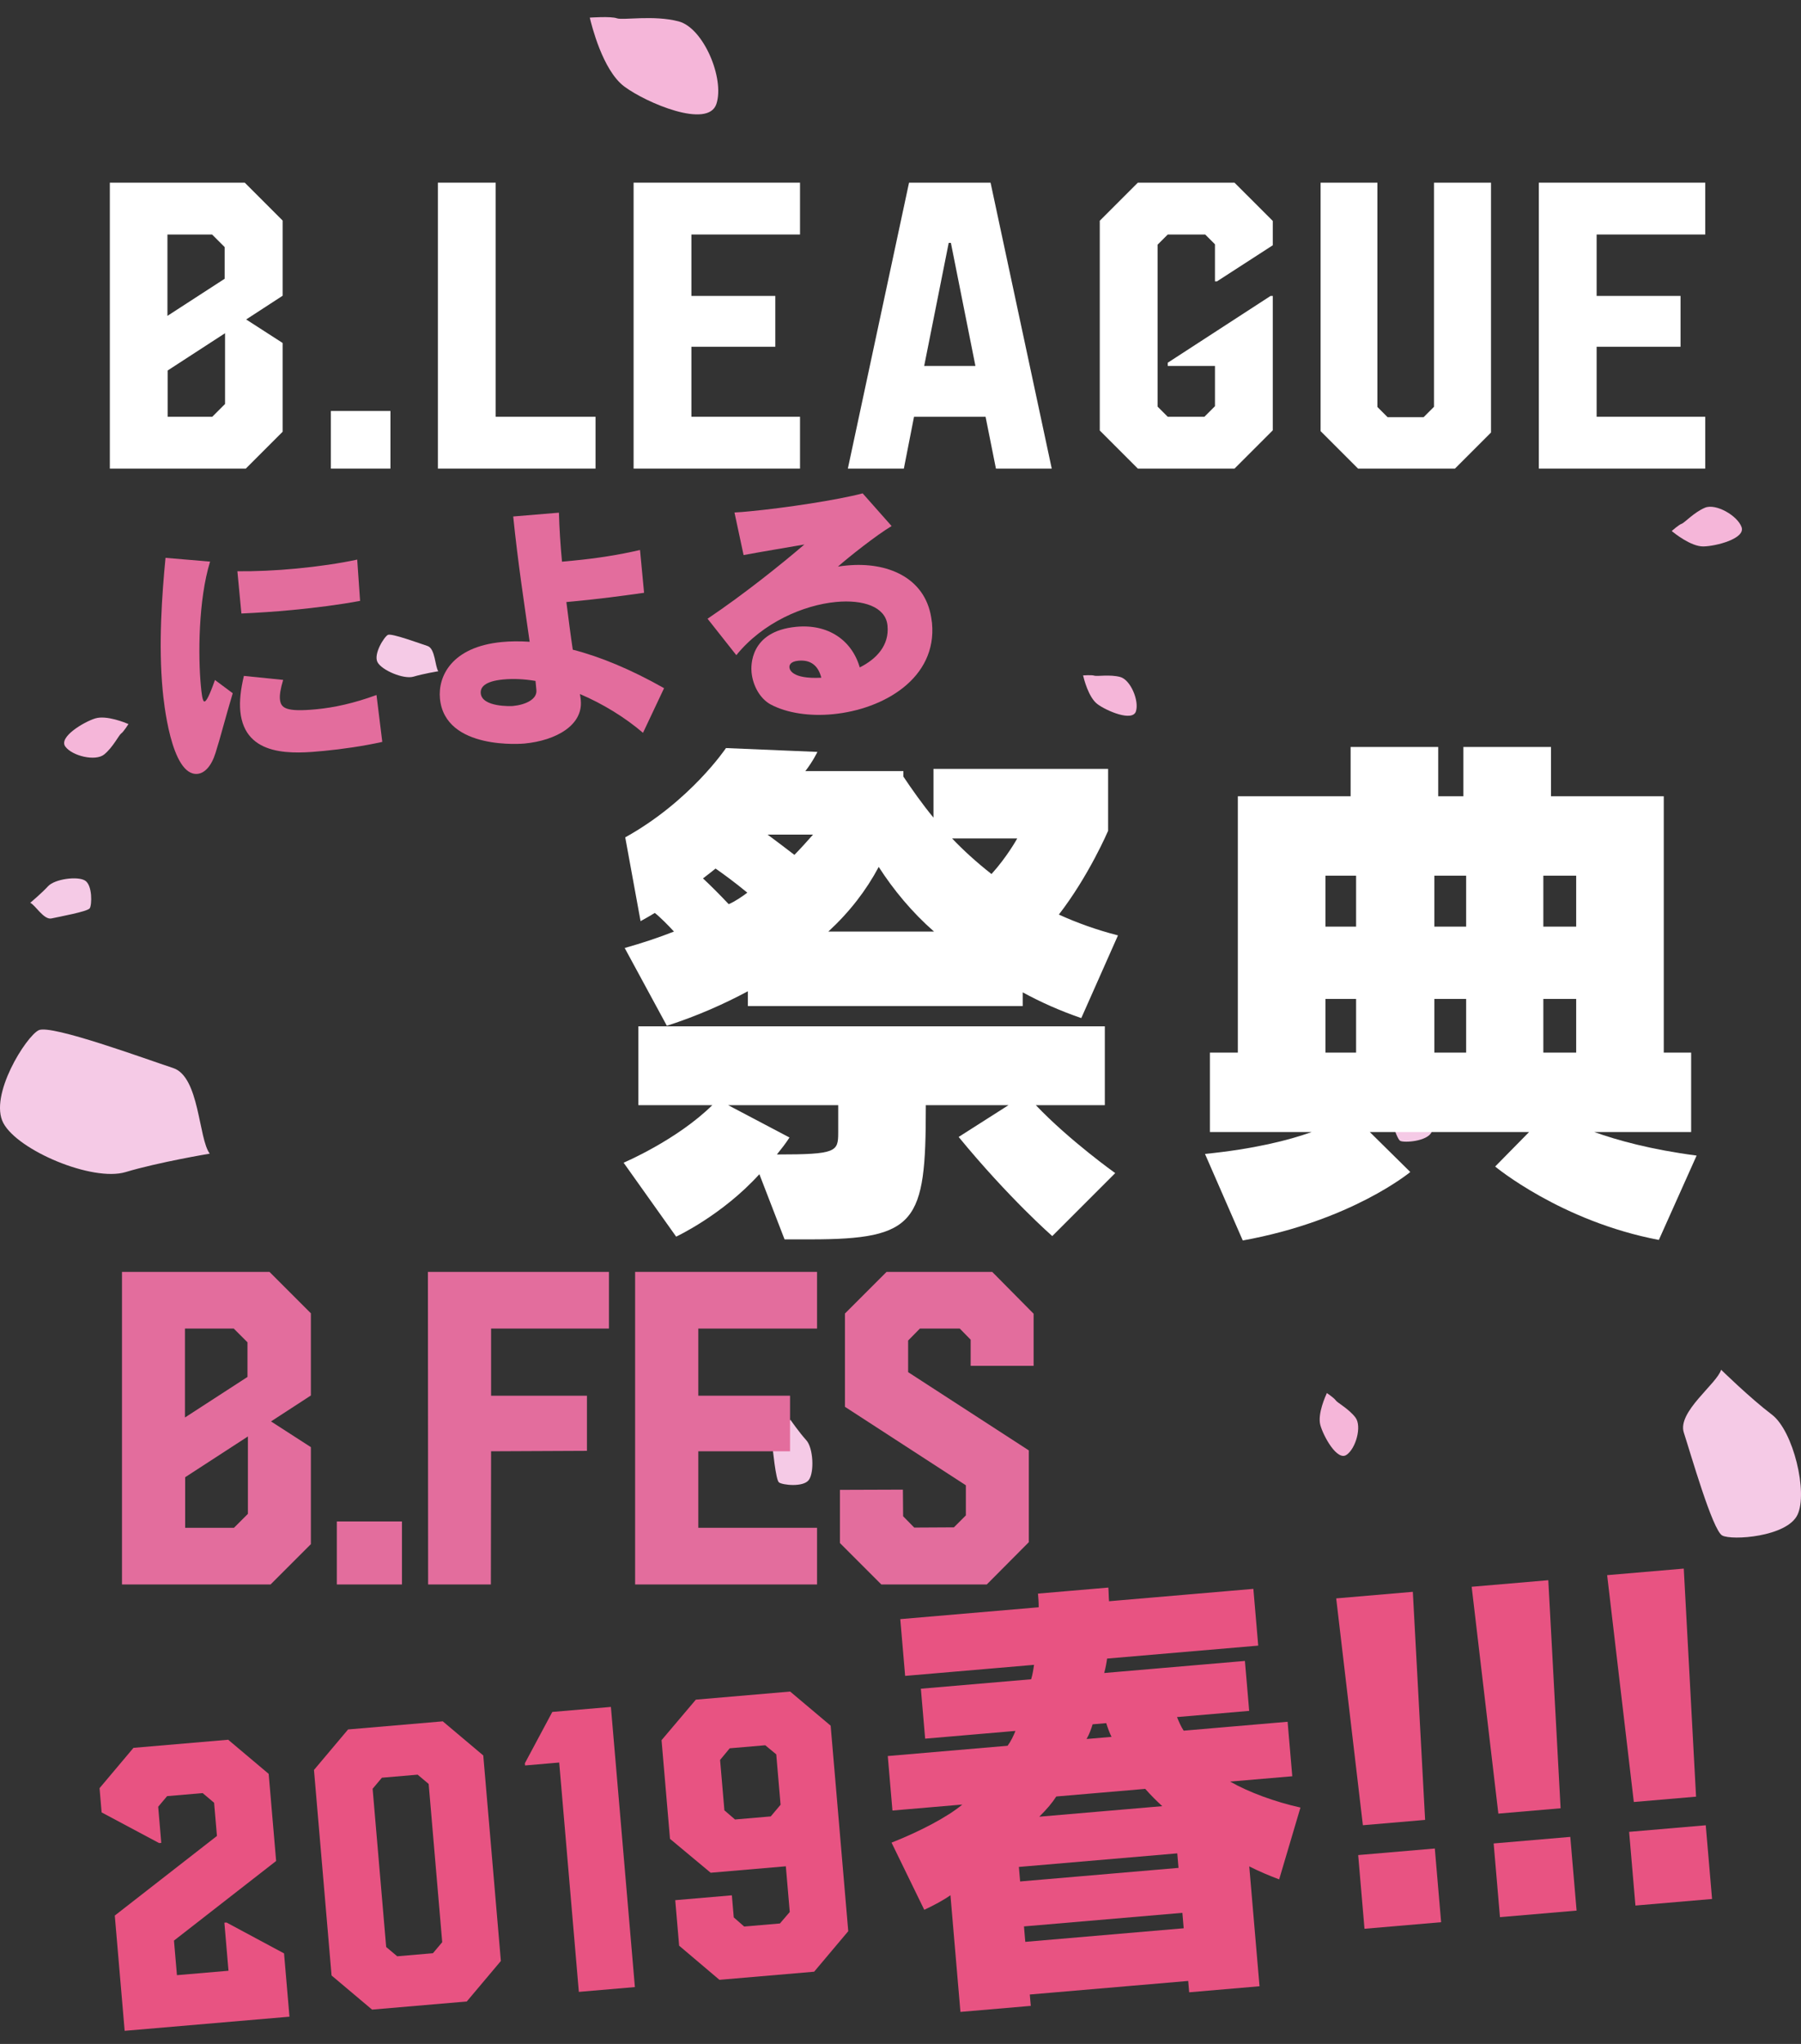 <?xml version="1.0" encoding="utf-8"?>
<!-- Generator: Adobe Illustrator 15.1.0, SVG Export Plug-In . SVG Version: 6.00 Build 0)  -->
<!DOCTYPE svg PUBLIC "-//W3C//DTD SVG 1.1//EN" "http://www.w3.org/Graphics/SVG/1.1/DTD/svg11.dtd">
<svg version="1.1" id="レイヤー_1" xmlns="http://www.w3.org/2000/svg" xmlns:xlink="http://www.w3.org/1999/xlink" x="0px"
	 y="0px" width="320px" height="363px" viewBox="0 0 320 363" enable-background="new 0 0 320 363" xml:space="preserve">
<rect x="0" y="0" width="320" height="363" fill="#333333" stroke="none"/>
<g>
	<path fill="#F5CAE6" d="M37.269,204.884c-2.009-2.626-1.803-13.67-6.504-15.204c-4.692-1.536-21.653-7.784-23.88-6.721
		c-2.233,1.064-8.904,11.614-6.286,16.502c2.613,4.883,15.853,10.456,21.72,8.697C28.179,206.397,37.269,204.884,37.269,204.884z"/>
	<path fill="#F5B6D9" d="M104.793,3.131c0.291,1.204,2.252,9.345,6.137,12.238c3.884,2.893,14.893,7.581,16.363,3.08
		c1.474-4.499-2.285-13.481-6.708-14.649c-4.432-1.168-9.926-0.165-10.98-0.551C108.557,2.862,104.793,3.131,104.793,3.131z"/>
	<path fill="#F5CAE6" d="M305.805,243.261c-0.73,2.492-7.83,7.489-6.622,11.176c1.206,3.691,5.105,17.34,6.819,18.262
		c1.703,0.92,11.485,0.256,13.371-3.67c1.882-3.925-0.72-14.902-4.554-17.803C310.986,248.327,305.805,243.261,305.805,243.261z"/>
	<path fill="#F5CAE6" d="M77.881,119.207c-0.592-0.774-0.531-4.027-1.916-4.479c-1.383-0.453-6.379-2.293-7.035-1.98
		c-0.658,0.313-2.623,3.421-1.852,4.861c0.77,1.438,4.67,3.081,6.398,2.562C75.203,119.652,77.881,119.207,77.881,119.207z"/>
	<path fill="#F5B6D9" d="M297.027,94.309c0.439,0.357,3.41,2.767,5.623,2.737c2.213-0.029,7.51-1.387,6.793-3.427
		c-0.717-2.041-4.574-4.257-6.504-3.451s-3.648,2.697-4.135,2.848S297.027,94.309,297.027,94.309z"/>
	<path fill="#F5B6D9" d="M22.826,128.589c-0.5-0.209-3.881-1.622-5.908-0.999c-2.025,0.625-6.527,3.303-5.32,4.986
		c1.211,1.682,5.354,2.677,6.91,1.416c1.559-1.262,2.625-3.464,3.031-3.734C21.947,129.987,22.826,128.589,22.826,128.589z"/>
	<path fill="#F5B6D9" d="M192.439,119.949c0.121,0.502,0.939,3.9,2.561,5.107s6.215,3.163,6.828,1.285
		c0.615-1.877-0.953-5.626-2.799-6.113c-1.85-0.487-4.143-0.069-4.582-0.23C194.01,119.836,192.439,119.949,192.439,119.949z"/>
	<path fill="#F5CAE6" d="M5.373,160.337c0.867,0.353,2.41,3.076,3.777,2.774c1.367-0.302,6.406-1.218,6.795-1.8
		c0.393-0.58,0.5-4.114-0.842-4.931c-1.342-0.816-5.373-0.271-6.553,1.003C7.373,158.659,5.373,160.337,5.373,160.337z"/>
	<path fill="#F5CAE6" d="M248.695,190.322c-0.305,1.04-3.268,3.126-2.764,4.664c0.504,1.54,2.131,7.235,2.846,7.62
		c0.711,0.384,4.793,0.107,5.58-1.531c0.785-1.638-0.301-6.219-1.9-7.429S248.695,190.322,248.695,190.322z"/>
	<path fill="#F5B6D9" d="M235.758,247.399c-0.217,0.477-1.697,3.697-1.164,5.677c0.537,1.979,2.977,6.421,4.643,5.31
		c1.666-1.113,2.768-5.084,1.602-6.633c-1.168-1.547-3.26-2.652-3.51-3.055C237.08,248.296,235.758,247.399,235.758,247.399z"/>
	<path fill="#F5CAE6" d="M140.426,252.13c-0.455,0.889-3.492,2.271-3.299,3.752c0.193,1.479,0.693,6.914,1.273,7.384
		c0.582,0.469,4.322,0.915,5.314-0.434s0.791-5.683-0.451-7.052C142.021,254.413,140.426,252.13,140.426,252.13z"/>
</g>
<g>
	<g>
		<g>
			<path fill="#FFFFFF" d="M186.967,219.525c0,0-7.686-6.711-16.635-17.606l8.853-5.642h-14.688v0.486
				c0,20.33-1.654,23.346-20.525,23.346h-4.572l-4.475-11.576c-6.615,7.297-14.786,11.09-14.786,11.09l-9.338-13.132
				c0,0,9.436-3.988,15.758-10.214h-13.132V182.27h82.878v14.008h-12.257c6.031,6.322,14.105,12.062,14.105,12.062L186.967,219.525z
				 M192.122,180.811c-3.696-1.265-7.198-2.821-10.408-4.572v2.432h-48.833v-2.626c-4.183,2.237-8.949,4.377-14.396,6.128
				l-7.49-13.813c3.113-0.875,6.031-1.848,8.755-2.918c-0.973-1.07-2.529-2.626-3.405-3.307c-0.778,0.486-1.654,0.973-2.529,1.459
				l-2.724-14.883c11.576-6.42,17.899-15.856,17.899-15.856l16.245,0.681c0,0-0.778,1.653-2.14,3.404h17.413v0.973
				c1.361,2.043,3.404,4.961,5.35,7.296v-8.658h31.031v10.992c0,0-3.405,7.977-8.755,14.883c3.21,1.459,6.712,2.724,10.506,3.697
				L192.122,180.811z M127.142,154.254c-0.583,0.486-1.362,1.07-2.237,1.751c1.265,1.167,2.918,2.821,4.572,4.572
				c1.167-0.486,2.529-1.459,3.307-2.042C130.547,156.687,128.407,155.13,127.142,154.254z M148.932,196.277H129.38l10.895,5.739
				c-0.681,1.069-1.459,2.042-2.237,3.015c10.603,0,10.895-0.486,10.895-3.891V196.277z M136.383,148.224
				c1.07,0.778,3.502,2.626,4.767,3.599c0.973-0.973,2.626-2.821,3.307-3.599H136.383z M165.955,165.441
				c-3.891-3.404-7.198-7.393-9.825-11.479c-2.237,4.183-5.156,7.977-8.949,11.479H165.955z M169.165,148.904
				c1.945,2.043,4.28,4.183,7.004,6.323c2.821-3.113,4.571-6.323,4.571-6.323H169.165z"/>
			<path fill="#FFFFFF" d="M294.743,220.207c-17.412-3.308-29.085-13.035-29.085-13.035l6.031-6.129h-28.307l7.198,7.102
				c0,0-10.409,8.658-29.767,12.16l-6.712-15.37c8.755-0.876,14.883-2.432,18.969-3.892h-18.093v-14.104h4.961v-45.525h20.038
				v-8.754h15.564v8.754h4.475v-8.754h15.563v8.754h20.039v45.525h4.863v14.104h-17.218c4.086,1.46,10.02,3.113,18.19,4.184
				L294.743,220.207z M240.95,155.519h-5.447v9.046h5.447V155.519z M240.95,177.406h-5.447v9.533h5.447V177.406z M260.503,155.519
				h-5.643v9.046h5.643V155.519z M260.503,177.406h-5.643v9.533h5.643V177.406z M280.055,155.519h-5.836v9.046h5.836V155.519z
				 M280.055,177.406h-5.836v9.533h5.836V177.406z"/>
		</g>
	</g>
	<g>
		<path fill="#E36D9D" d="M41.353,123.115c-1.33,4.434-2.257,8.12-3.062,10.61c-0.725,2.34-1.931,3.591-3.197,3.711
			c-4.737,0.451-6.036-13.199-6.188-14.794c-0.776-8.161-0.118-17.169,0.504-23.571l7.92,0.667c-2.101,6.778-2.14,16.816-1.64,22.07
			c0.106,1.126,0.268,2.814,0.643,2.779c0.328-0.031,0.854-0.98,1.861-3.822L41.353,123.115z M63.979,106.716
			c-3.628,0.676-7.884,1.223-12.058,1.62c-3.144,0.299-6.201,0.496-9.028,0.622l-0.715-7.505c3.127,0.034,6.805-0.126,10.463-0.474
			c3.894-0.37,7.723-0.924,10.829-1.598L63.979,106.716z M67.924,131.758c-3.291,0.739-7.167,1.296-10.403,1.604
			c-5.254,0.5-14.034,1.241-14.824-7.062c-0.169-1.783,0.062-3.84,0.636-6.261l6.978,0.709c-0.467,1.559-0.646,2.665-0.574,3.416
			c0.151,1.594,1.025,2.316,6.467,1.799c3.189-0.304,6.667-1.061,10.692-2.532L67.924,131.758z"/>
		<path fill="#E36D9D" d="M114.249,130.144c-3.194-2.725-7.115-5.145-11.21-6.885c0.022,0.234,0.091,0.464,0.113,0.699l0.04,0.422
			c0.42,4.409-4.385,7.137-10.014,7.673c-0.141,0.013-14.124,1.296-15.008-7.992c-0.37-3.893,2.015-9.184,11.021-10.041
			c1.501-0.143,3.156-0.158,4.919-0.042c-0.866-6.118-2.103-14.142-2.922-22.252l8.124-0.677c0.071,2.738,0.259,5.703,0.544,8.705
			l2.018-0.192c4.033-0.383,7.999-0.997,11.843-1.883l0.723,7.599c-4.062,0.576-8.083,1.1-12.306,1.501l-1.5,0.143
			c0.379,2.993,0.749,5.893,1.135,8.459c4.852,1.243,10.271,3.473,16.223,6.835L114.249,130.144z M95.15,120.932
			c-1.973-0.333-3.923-0.432-5.752-0.257c-3.331,0.317-4.077,1.429-3.979,2.46c0.236,2.487,5.423,2.277,5.705,2.25
			c2.298-0.219,4.333-1.217,4.182-2.812L95.15,120.932z"/>
		<path fill="#E36D9D" d="M157.673,110.962c-0.396-3.181-4.263-4.517-9.142-4.053c-5.77,0.549-13,3.651-17.702,9.446l-5.112-6.471
			c6.406-4.301,13.18-9.726,17.205-13.186c-4.749,0.831-6.522,1.094-10.803,1.88l-1.618-7.562c0.802-0.028,1.74-0.118,2.725-0.211
			c6.286-0.598,15.571-2.001,20.051-3.185l5.143,5.806c-2.731,1.632-7.617,5.504-9.538,7.202c0.558-0.1,1.121-0.153,1.638-0.202
			c7.082-0.674,13.783,2.097,14.935,9.229c0.031,0.329,0.109,0.652,0.141,0.98c0.933,9.805-8.575,15.347-17.628,16.208
			c-4.081,0.388-8.11-0.175-11.052-1.741c-1.848-1.008-3.153-3.297-3.381-5.689c-0.099-1.033-0.41-7.298,7.939-8.092
			c5.676-0.54,9.881,2.374,11.288,7.209c3.026-1.519,5.256-3.955,4.931-7.38L157.673,110.962z M141.855,117.341
			c-1.548,0.147-1.616,0.911-1.59,1.193c0.026,0.281,0.294,2.102,5.664,1.828C145.396,118.235,144.061,117.132,141.855,117.341z"/>
	</g>
	<g>
		<g>
			<path fill="#E85382" d="M242.154,324.155l-4.739-40.286l13.615-1.167l2.183,40.506L242.154,324.155z M242.442,342.545
				l-1.121-13.09l13.615-1.166l1.122,13.089L242.442,342.545z"/>
			<path fill="#E85382" d="M266.226,322.093l-4.74-40.286l13.615-1.167l2.183,40.505L266.226,322.093z M266.513,340.482
				l-1.121-13.09l13.615-1.166l1.122,13.089L266.513,340.482z"/>
			<path fill="#E85382" d="M290.295,320.03l-4.739-40.286l13.615-1.167l2.183,40.505L290.295,320.03z M290.583,338.42l-1.121-13.09
				l13.615-1.167l1.121,13.09L290.583,338.42z"/>
		</g>
	</g>
	<g>
		<g>
			<path fill="#FFFFFF" d="M50.219,60.913v15.759l-6.551,6.551H19.516V32.441h23.975l6.729,6.729v13.351l-6.48,4.214L50.219,60.913z
				 M29.75,41.648v14.449l10.164-6.587v-5.631l-2.231-2.231H29.75z M39.985,71.75V59.178L29.786,65.8v8.216h7.933L39.985,71.75z"/>
			<path fill="#FFFFFF" d="M58.788,72.989h10.588v10.234H58.788V72.989z"/>
			<path fill="#FFFFFF" d="M88.073,32.441v41.575h17.742v9.208H77.803V32.441H88.073z"/>
			<path fill="#FFFFFF" d="M142.147,41.648h-19.3v10.907h14.909v9.03h-14.909v12.43h19.3v9.208h-29.57V32.441h29.57V41.648z"/>
			<path fill="#FFFFFF" d="M161.518,32.441h14.484l10.871,50.783h-9.916l-1.842-9.208h-12.713l-1.806,9.208h-9.951L161.518,32.441z
				 M164.209,64.986h9.102l-4.357-21.85h-0.389L164.209,64.986z"/>
			<path fill="#FFFFFF" d="M216.229,49.971h-0.354v-6.587l-1.734-1.735h-6.658l-1.806,1.806V72.21l1.806,1.806h6.517l1.876-1.877
				v-7.153h-8.393v-0.567l18.273-11.863h0.39v23.869l-6.8,6.799h-17.175l-6.765-6.764V39.205l6.765-6.764h17.175l6.8,6.799v4.32
				L216.229,49.971z"/>
			<path fill="#FFFFFF" d="M254.793,72.246V32.441h10.128v44.373l-6.409,6.41h-17.211l-6.658-6.658V32.441h10.093v39.84l1.807,1.806
				h6.409L254.793,72.246z"/>
			<path fill="#FFFFFF" d="M302.988,41.648h-19.3v10.907h14.908v9.03h-14.908v12.43h19.3v9.208h-29.57V32.441h29.57V41.648z"/>
		</g>
	</g>
	<g>
		<g>
			<path fill="#E36D9D" d="M55.236,257.008v17.228l-7.162,7.161H21.673v-55.512h26.208l7.355,7.354v14.595l-7.084,4.606
				L55.236,257.008z M32.861,235.949v15.795l11.11-7.201v-6.154l-2.439-2.439H32.861z M44.048,268.854v-13.743l-11.149,7.239v8.981
				h8.671L44.048,268.854z"/>
			<path fill="#E36D9D" d="M59.846,270.209H71.42v11.188H59.846V270.209z"/>
			<path fill="#E36D9D" d="M108.2,225.885v10.064H87.256v11.924h17.033v9.793l-17.033,0.078l-0.039,23.652H76.069l-0.039-55.512
				H108.2z"/>
			<path fill="#E36D9D" d="M145.173,235.949h-21.098v11.924h16.298v9.871h-16.298v13.588h21.098v10.064h-32.325v-55.512h32.325
				V235.949z"/>
			<path fill="#E36D9D" d="M183.654,242.568h-11.188v-4.645l-1.936-1.975h-7.084l-2.09,2.129v5.613l21.445,13.898v16.297
				l-7.471,7.51h-18.737l-7.355-7.355v-9.445l11.188-0.039l0.039,4.724l1.975,2.013l7.045-0.039l2.129-2.129v-5.342l-21.485-13.937
				v-16.568l7.394-7.394h18.774l7.355,7.432V242.568z"/>
		</g>
	</g>
	<g>
		<path fill="#E85382" d="M49.063,330.505l-18.151,14.138l0.526,6.141l9.16-0.785l-0.731-8.535l0.381-0.032l10.221,5.485
			l0.963,11.241l-29.283,2.509l-1.754-20.47l18.151-14.138l-0.505-5.898l-2.034-1.713l-6.315,0.541l-1.586,1.884l0.55,6.419
			l-0.381,0.032l-10.219-5.45l-0.368-4.303l6.027-7.157l16.828-1.442l7.195,6.06L49.063,330.505z"/>
		<path fill="#E85382" d="M78.672,305.704l7.195,6.059l3.127,36.5l-6.059,7.195L66.108,356.9l-7.195-6.06l-3.127-36.5l6.059-7.194
			L78.672,305.704z M78.573,344.927l-2.408-28.104l-1.959-1.649l-6.349,0.544l-1.65,1.959l2.409,28.104l1.959,1.649l6.349-0.544
			L78.573,344.927z"/>
		<path fill="#E85382" d="M98.135,304.036l10.409-0.892l4.263,49.754l-9.958,0.854l-3.49-40.733l-6.072,0.521l-0.033-0.382
			L98.135,304.036z"/>
		<path fill="#E85382" d="M140.394,300.415l7.195,6.059l3.127,36.5l-6.059,7.195l-16.828,1.442l-7.16-6.062l-0.693-8.084
			l10.062-0.862l0.336,3.921l1.851,1.623l6.35-0.544l1.748-2.037l-0.696-8.118l-13.357,1.145l-7.226-6.021l-1.501-17.521
			l6.094-7.197L140.394,300.415z M130.596,323.134l6.35-0.544l1.745-2.072l-0.767-8.951l-1.956-1.615l-6.314,0.541l-1.71,2.068
			l0.767,8.952L130.596,323.134z"/>
	</g>
	<g>
		<path fill="#E85382" d="M211.291,353.826l-0.173-2.017l-28.143,2.411l0.173,2.017l-12.499,1.071l-1.775-20.725
			c-1.147,0.83-2.934,1.795-4.652,2.592l-5.814-11.93c5.029-1.975,10.003-4.594,12.579-6.764l-12.418,1.064l-0.829-9.678
			l21.288-1.824c0.583-0.78,1.064-1.797,1.398-2.638l-16.046,1.376l-0.761-8.87l19.595-1.679c0.253-0.835,0.413-1.823,0.512-2.562
			l-22.901,1.963l-0.864-10.08l24.594-2.107c0.006-0.895-0.063-1.701-0.126-2.427l12.499-1.071c0.068,0.807,0.058,1.62,0.126,2.427
			l25.643-2.197l0.864,10.079l-26.853,2.301c-0.099,0.74-0.265,1.647-0.512,2.562l24.998-2.143l0.761,8.87l-12.822,1.099
			c0.311,0.786,0.717,1.727,1.182,2.417l18.466-1.583l0.829,9.678l-11.047,0.946c3.332,1.908,8.027,3.617,12.499,4.614
			l-3.781,12.753c-1.763-0.661-3.532-1.403-5.315-2.306l1.824,21.288L211.291,353.826z M209.177,329.15l-28.143,2.412l0.221,2.58
			l28.143-2.412L209.177,329.15z M210.082,339.714l-28.143,2.411l0.234,2.742l28.143-2.412L210.082,339.714z M187.679,319.052
			c-0.716,1.117-1.675,2.255-3.023,3.589l21.854-1.872c-0.971-0.892-2.035-1.938-3.025-3.071L187.679,319.052z M194.135,306.232
			c-0.254,0.834-0.581,1.756-1.076,2.61l4.435-0.38c-0.392-0.779-0.716-1.725-0.939-2.438L194.135,306.232z"/>
	</g>
</g>
</svg>
